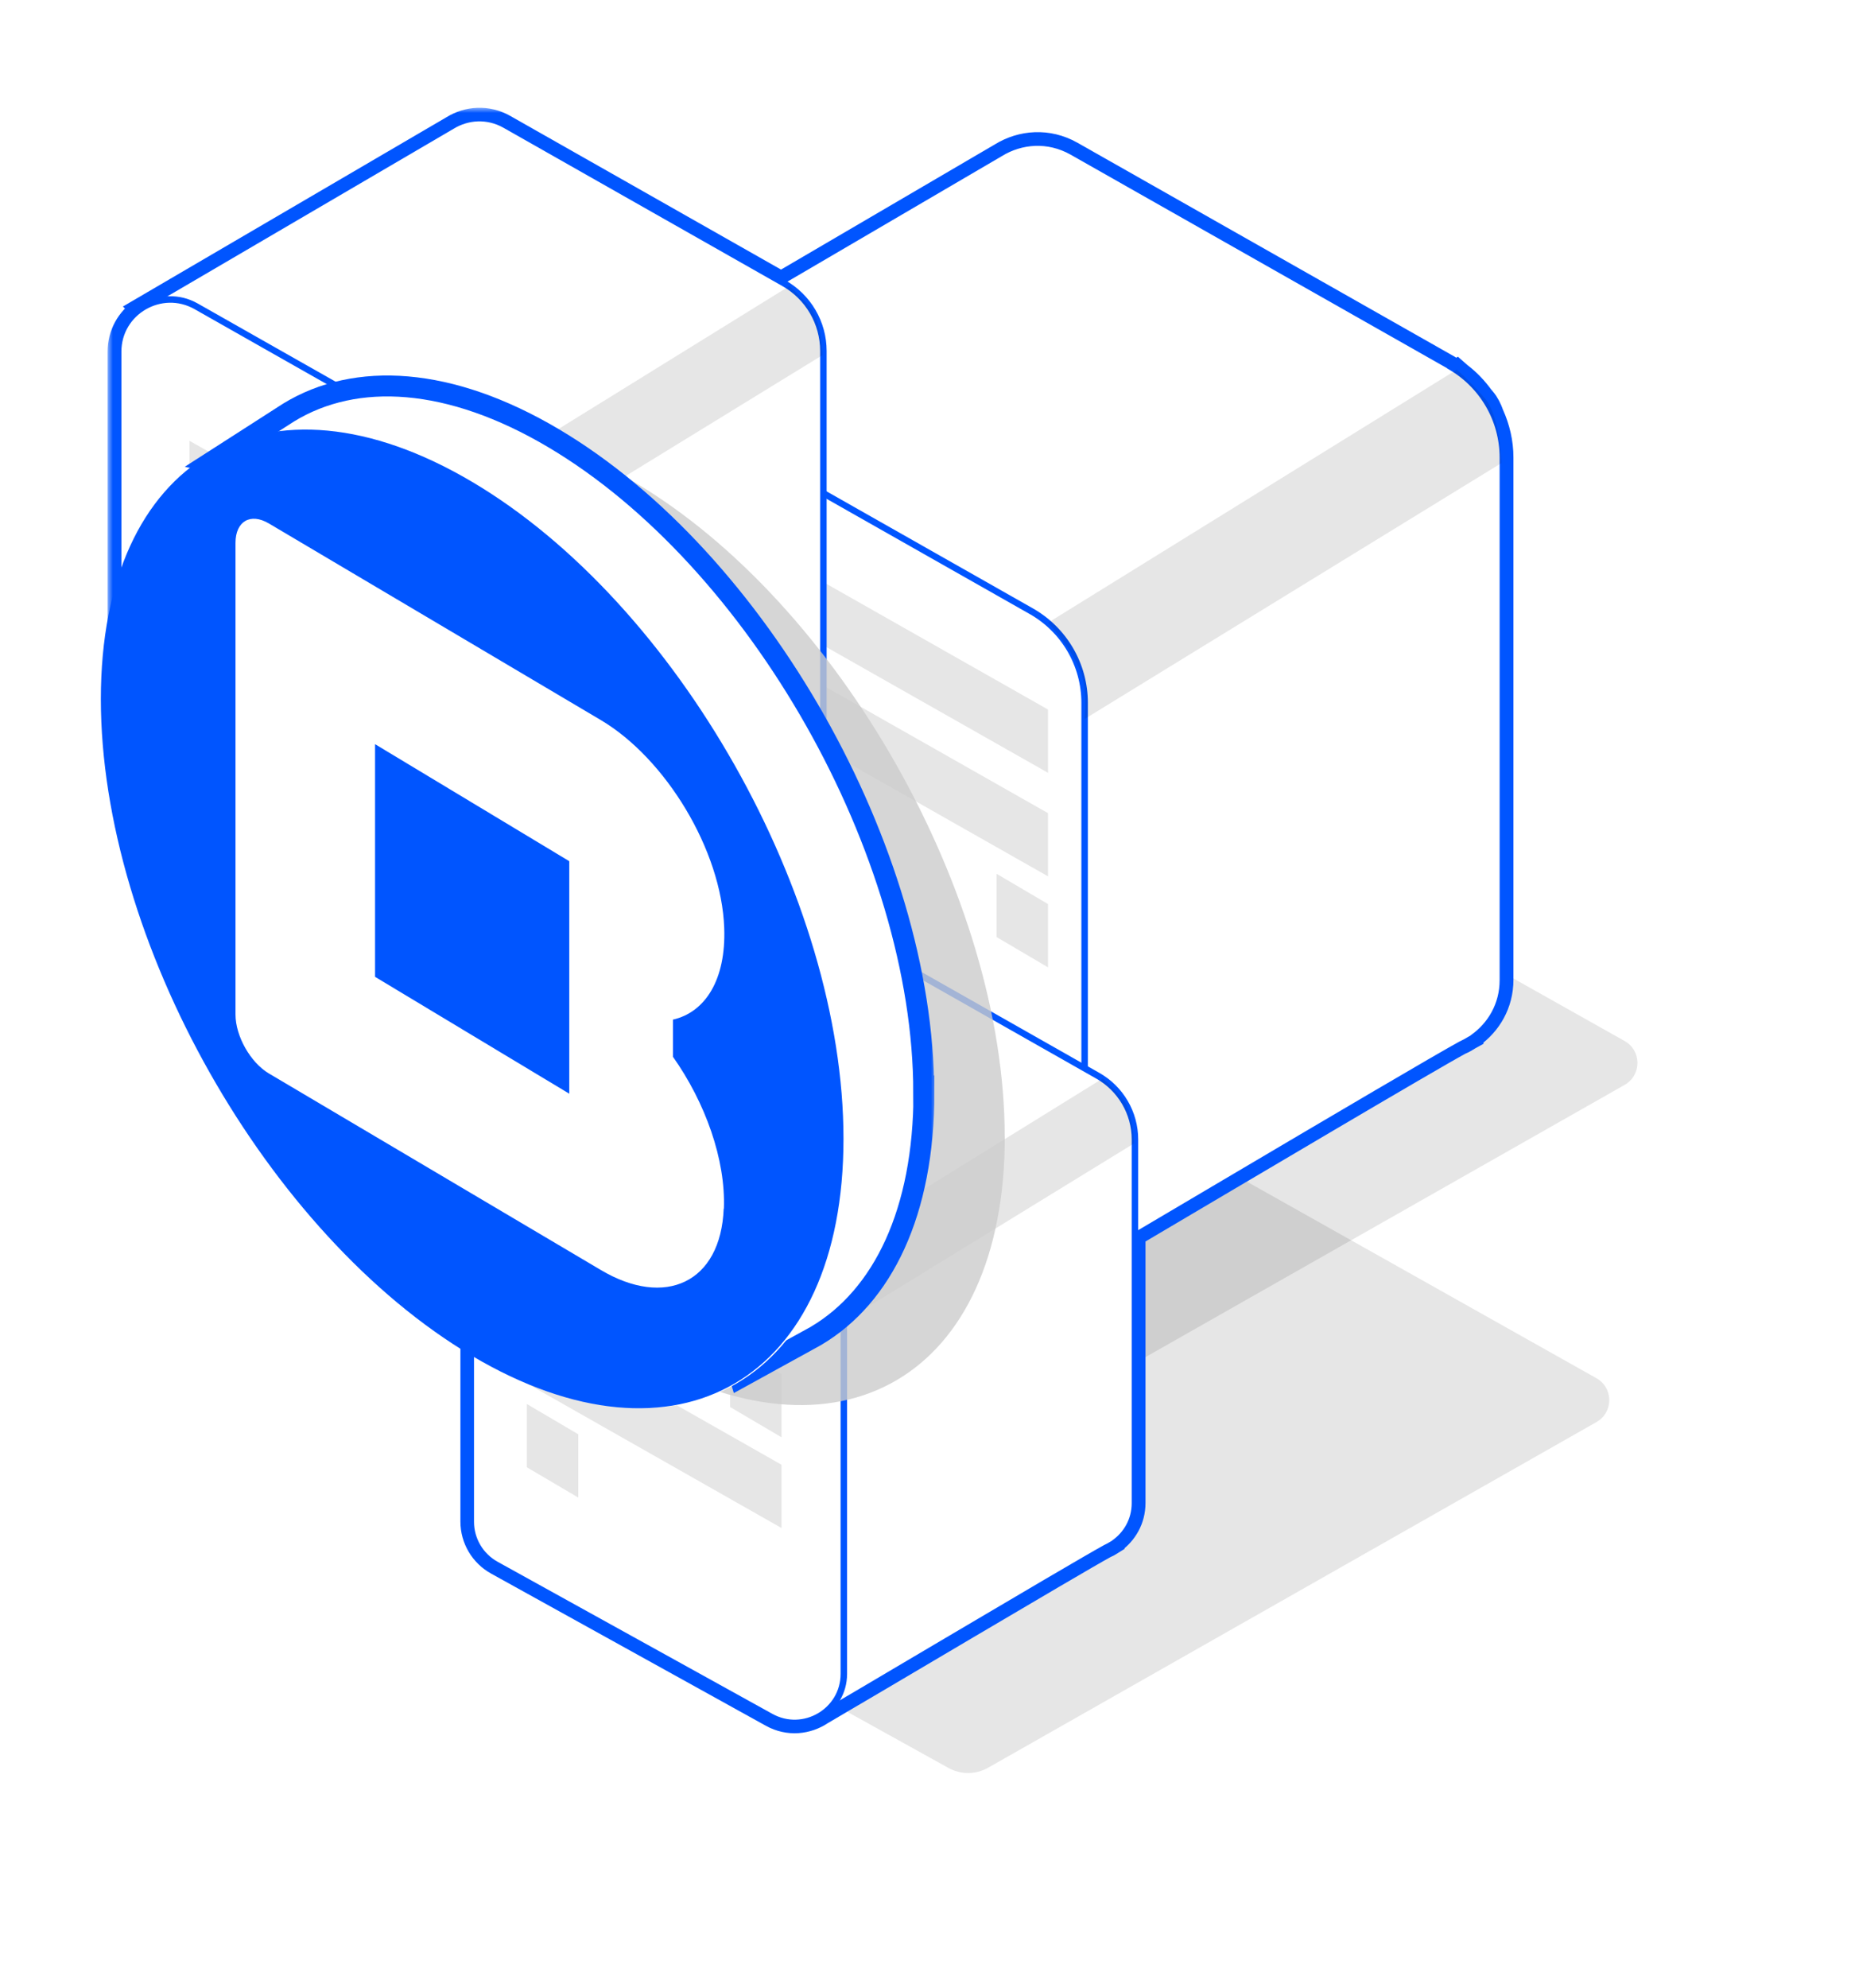 <svg width="177" height="190" viewBox="0 0 177 190" fill="none" xmlns="http://www.w3.org/2000/svg">
<g filter="url(#filter0_f_1928_1930)">
<path d="M94.502 168.967C93.323 169.637 91.875 169.648 90.691 168.99L51.793 147.422C50.128 146.473 50.122 144.09 51.787 143.134L109.459 110.118C110.913 109.285 112.696 109.279 114.156 110.095L152.655 131.739C154.291 132.659 154.297 134.995 152.667 135.927L94.496 168.967H94.502Z" fill="black" fill-opacity="0.1"/>
</g>
<g filter="url(#filter1_f_1928_1930)">
<path d="M97.197 136.734C96.019 137.404 94.57 137.416 93.386 136.758L54.488 115.19C52.823 114.24 52.817 111.857 54.482 110.902L112.155 77.886C113.609 77.053 115.391 77.047 116.851 77.862L155.35 99.506C156.986 100.427 156.992 102.763 155.362 103.695L97.191 136.734H97.197Z" fill="black" fill-opacity="0.1"/>
</g>
<g filter="url(#filter2_d_1928_1930)">
<mask id="path-3-outside-1_1928_1930" maskUnits="userSpaceOnUse" x="10.289" y="10.301" width="135" height="156" fill="black">
<rect fill="white" x="10.289" y="10.301" width="135" height="156"/>
<path d="M13.43 29.537L13.391 29.499L43.233 12.048C44.688 11.154 46.598 10.991 48.304 11.952L74.694 26.922L95.675 14.644C97.651 13.433 100.226 13.211 102.53 14.509L138.581 34.95C138.812 35.085 139.025 35.239 139.237 35.383L139.314 35.335C139.314 35.335 139.458 35.46 139.69 35.672C140.519 36.297 141.233 37.056 141.83 37.883C141.898 37.95 141.956 38.018 142.014 38.095C142.341 38.479 142.602 38.998 142.804 39.566C143.383 40.854 143.72 42.258 143.72 43.719V93.658C143.72 96.014 142.544 97.966 140.857 99.158V99.187C140.857 99.187 140.77 99.235 140.606 99.322C140.307 99.514 140.008 99.687 139.68 99.822C136.566 101.514 119.268 111.763 108.537 118.099V143.665C108.537 145.309 107.717 146.665 106.541 147.492V147.511C106.541 147.511 106.483 147.549 106.368 147.607C106.165 147.742 105.953 147.857 105.722 147.953C102.839 149.53 82.417 161.664 78.638 163.856C77.249 164.789 75.388 165.01 73.72 164.087L47.446 149.54C45.952 148.713 45.026 147.145 45.026 145.444V108.965C45.026 107.321 45.846 105.956 47.032 105.129L46.993 105.09L54.311 100.812C53.154 99.581 52.469 97.947 52.469 96.206V88.659C49.953 90.139 47.967 91.312 46.993 91.88C45.518 92.87 43.541 93.101 41.767 92.12L13.863 76.698C12.282 75.823 11.289 74.15 11.289 72.342V33.614C11.289 31.864 12.166 30.422 13.42 29.547L13.43 29.537Z"/>
</mask>
<path d="M13.43 29.537L13.391 29.499L43.233 12.048C44.688 11.154 46.598 10.991 48.304 11.952L74.694 26.922L95.675 14.644C97.651 13.433 100.226 13.211 102.53 14.509L138.581 34.95C138.812 35.085 139.025 35.239 139.237 35.383L139.314 35.335C139.314 35.335 139.458 35.46 139.69 35.672C140.519 36.297 141.233 37.056 141.83 37.883C141.898 37.95 141.956 38.018 142.014 38.095C142.341 38.479 142.602 38.998 142.804 39.566C143.383 40.854 143.72 42.258 143.72 43.719V93.658C143.72 96.014 142.544 97.966 140.857 99.158V99.187C140.857 99.187 140.77 99.235 140.606 99.322C140.307 99.514 140.008 99.687 139.68 99.822C136.566 101.514 119.268 111.763 108.537 118.099V143.665C108.537 145.309 107.717 146.665 106.541 147.492V147.511C106.541 147.511 106.483 147.549 106.368 147.607C106.165 147.742 105.953 147.857 105.722 147.953C102.839 149.53 82.417 161.664 78.638 163.856C77.249 164.789 75.388 165.01 73.72 164.087L47.446 149.54C45.952 148.713 45.026 147.145 45.026 145.444V108.965C45.026 107.321 45.846 105.956 47.032 105.129L46.993 105.09L54.311 100.812C53.154 99.581 52.469 97.947 52.469 96.206V88.659C49.953 90.139 47.967 91.312 46.993 91.88C45.518 92.87 43.541 93.101 41.767 92.12L13.863 76.698C12.282 75.823 11.289 74.15 11.289 72.342V33.614C11.289 31.864 12.166 30.422 13.42 29.547L13.43 29.537Z" fill="#0055FF"/>
<path d="M13.43 29.537L13.391 29.499L43.233 12.048C44.688 11.154 46.598 10.991 48.304 11.952L74.694 26.922L95.675 14.644C97.651 13.433 100.226 13.211 102.53 14.509L138.581 34.95C138.812 35.085 139.025 35.239 139.237 35.383L139.314 35.335C139.314 35.335 139.458 35.46 139.69 35.672C140.519 36.297 141.233 37.056 141.83 37.883C141.898 37.95 141.956 38.018 142.014 38.095C142.341 38.479 142.602 38.998 142.804 39.566C143.383 40.854 143.72 42.258 143.72 43.719V93.658C143.72 96.014 142.544 97.966 140.857 99.158V99.187C140.857 99.187 140.77 99.235 140.606 99.322C140.307 99.514 140.008 99.687 139.68 99.822C136.566 101.514 119.268 111.763 108.537 118.099V143.665C108.537 145.309 107.717 146.665 106.541 147.492V147.511C106.541 147.511 106.483 147.549 106.368 147.607C106.165 147.742 105.953 147.857 105.722 147.953C102.839 149.53 82.417 161.664 78.638 163.856C77.249 164.789 75.388 165.01 73.72 164.087L47.446 149.54C45.952 148.713 45.026 147.145 45.026 145.444V108.965C45.026 107.321 45.846 105.956 47.032 105.129L46.993 105.09L54.311 100.812C53.154 99.581 52.469 97.947 52.469 96.206V88.659C49.953 90.139 47.967 91.312 46.993 91.88C45.518 92.87 43.541 93.101 41.767 92.12L13.863 76.698C12.282 75.823 11.289 74.15 11.289 72.342V33.614C11.289 31.864 12.166 30.422 13.42 29.547L13.43 29.537Z" stroke="#0055FF" stroke-width="2" mask="url(#path-3-outside-1_1928_1930)"/>
</g>
<path d="M138.572 34.95L102.521 14.509C100.216 13.211 97.642 13.432 95.665 14.644L55.295 38.267L65.843 49.411L67.935 48.709V104.167C67.935 106.619 69.266 108.869 71.416 110.061L94.981 109.292L99.889 123.195C100.062 123.195 135.11 102.34 139.671 99.85C139.989 99.706 140.298 99.533 140.597 99.35C140.76 99.264 140.847 99.216 140.847 99.216V99.187C142.535 97.995 143.711 96.052 143.711 93.687V43.748C143.711 40.114 141.754 36.758 138.572 34.97V34.95Z" fill="white" stroke="#0055FF" stroke-width="0.62" stroke-linecap="round" stroke-linejoin="round"/>
<path d="M52.46 43.825V96.226C52.46 98.677 53.79 100.927 55.941 102.119L93.689 123.012C98.191 125.503 103.716 122.253 103.716 117.119V67.179C103.716 63.545 101.759 60.189 98.577 58.401L62.526 37.96C58.023 35.422 52.45 38.662 52.45 43.825H52.46Z" fill="white" stroke="#0055FF" stroke-width="0.62" stroke-linecap="round" stroke-linejoin="round"/>
<path d="M139.304 35.335L100.216 59.526C100.216 59.526 102.192 61.583 103.263 64.025C104.044 65.785 103.716 68.727 103.716 68.727L143.566 44.267C143.566 44.267 143.469 39.806 142.004 38.104C140.538 36.402 139.304 35.335 139.304 35.335Z" fill="black" fill-opacity="0.1"/>
<path d="M100.216 67.823L75.967 54.074V60.122L100.216 73.871V67.823Z" fill="black" fill-opacity="0.1"/>
<path d="M100.216 77.727L75.967 63.968V70.016L100.216 83.765V77.727Z" fill="black" fill-opacity="0.1"/>
<path d="M100.216 86.418L95.299 83.524V89.572L100.216 92.466V86.418Z" fill="black" fill-opacity="0.1"/>
<path d="M74.936 27.057L48.295 11.942C46.589 10.981 44.689 11.144 43.224 12.038L13.392 29.499L21.182 37.739L22.735 37.219V78.207C22.735 80.015 23.718 81.678 25.309 82.563L42.722 81.996L46.347 92.264C46.473 92.264 72.381 76.852 75.746 75.015C75.987 74.909 76.208 74.784 76.43 74.64C76.555 74.573 76.623 74.534 76.623 74.534V74.515C77.876 73.64 78.735 72.198 78.735 70.458V33.547C78.735 30.864 77.288 28.384 74.936 27.057Z" fill="white" stroke="#0055FF" stroke-width="0.62" stroke-linecap="round" stroke-linejoin="round"/>
<path d="M11.299 33.614V72.342C11.299 74.15 12.282 75.813 13.873 76.698L41.777 92.139C45.103 93.985 49.191 91.581 49.191 87.784V50.872C49.191 48.19 47.745 45.709 45.392 44.382L18.752 29.278C15.425 27.403 11.299 29.797 11.299 33.614Z" fill="white" stroke="#0055FF" stroke-width="0.62" stroke-linecap="round" stroke-linejoin="round"/>
<path d="M75.485 27.345L46.598 45.219C46.598 45.219 48.054 46.738 48.854 48.546C49.432 49.853 49.191 52.026 49.191 52.026L78.638 33.951C78.638 33.951 78.57 30.653 77.481 29.393C76.391 28.134 75.485 27.345 75.485 27.345Z" fill="black" fill-opacity="0.1"/>
<path d="M104.95 102.812L79.862 88.582C78.262 87.678 76.468 87.832 75.09 88.668L46.993 105.109L54.331 112.869L55.787 112.378V150.982C55.787 152.683 56.712 154.251 58.207 155.078L74.608 154.539L78.03 164.212C78.156 164.212 102.55 149.693 105.722 147.963C105.944 147.866 106.156 147.741 106.358 147.616C106.474 147.549 106.532 147.52 106.532 147.52V147.501C107.708 146.674 108.528 145.319 108.528 143.674V108.917C108.528 106.388 107.158 104.052 104.95 102.812Z" fill="white" stroke="#0055FF" stroke-width="0.62" stroke-linecap="round" stroke-linejoin="round"/>
<path d="M45.017 108.984V145.463C45.017 147.164 45.942 148.732 47.437 149.559L73.711 164.096C76.844 165.827 80.691 163.567 80.691 160V125.243C80.691 122.714 79.322 120.378 77.114 119.137L52.026 104.907C48.892 103.138 45.007 105.398 45.007 108.984H45.017Z" fill="white" stroke="#0055FF" stroke-width="0.62" stroke-linecap="round" stroke-linejoin="round"/>
<path d="M105.461 103.081L78.252 119.916C78.252 119.916 79.631 121.349 80.373 123.05C80.913 124.281 80.691 126.329 80.691 126.329L108.431 109.301C108.431 109.301 108.364 106.196 107.341 105.013C106.319 103.831 105.461 103.09 105.461 103.09V103.081Z" fill="black" fill-opacity="0.1"/>
<path d="M42.364 55.892L18.115 42.133V48.181L42.364 61.93V55.892Z" fill="black" fill-opacity="0.1"/>
<path d="M42.364 64.554L18.115 50.795V56.843L42.364 70.602V64.554Z" fill="black" fill-opacity="0.1"/>
<path d="M74.733 131.338L69.815 128.444V134.492L74.733 137.386V131.338Z" fill="black" fill-opacity="0.1"/>
<path d="M55.294 137.098L50.377 134.204V140.251L55.294 143.145V137.098Z" fill="black" fill-opacity="0.1"/>
<path d="M74.733 140.011L50.493 126.252V132.3L74.733 146.059V140.011Z" fill="black" fill-opacity="0.1"/>
<g filter="url(#filter3_f_1928_1930)">
<path d="M96.084 108.648C96.084 131.631 80.223 140.894 60.671 129.328C41.108 117.761 25.248 89.749 25.248 66.767C25.248 43.784 41.108 34.52 60.661 46.087C80.223 57.654 96.074 85.666 96.074 108.648H96.084Z" fill="#CBCBCB" fill-opacity="0.8"/>
</g>
<g filter="url(#filter4_d_1928_1930)">
<mask id="path-22-outside-2_1928_1930" maskUnits="userSpaceOnUse" x="16.516" y="34.894" width="73" height="99" fill="black">
<rect fill="white" x="16.516" y="34.894" width="73" height="99"/>
<path d="M88.331 104.439C88.331 81.457 72.471 53.445 52.919 41.878C43 36.005 34.034 35.502 27.611 39.424L20.246 44.151L22.249 44.584C19.244 48.919 17.516 54.994 17.516 62.558C17.516 85.54 33.376 113.552 52.928 125.119C59.233 128.85 65.145 130.399 70.272 130.037L70.772 131.687L77.794 127.824C77.863 127.784 77.941 127.744 78.01 127.704L78.059 127.674C84.413 123.902 88.351 115.865 88.351 104.429L88.331 104.439Z"/>
</mask>
<path d="M88.331 104.439C88.331 81.457 72.471 53.445 52.919 41.878C43 36.005 34.034 35.502 27.611 39.424L20.246 44.151L22.249 44.584C19.244 48.919 17.516 54.994 17.516 62.558C17.516 85.54 33.376 113.552 52.928 125.119C59.233 128.85 65.145 130.399 70.272 130.037L70.772 131.687L77.794 127.824C77.863 127.784 77.941 127.744 78.01 127.704L78.059 127.674C84.413 123.902 88.351 115.865 88.351 104.429L88.331 104.439Z" fill="white"/>
<path d="M88.331 104.439C88.331 81.457 72.471 53.445 52.919 41.878C43 36.005 34.034 35.502 27.611 39.424L20.246 44.151L22.249 44.584C19.244 48.919 17.516 54.994 17.516 62.558C17.516 85.54 33.376 113.552 52.928 125.119C59.233 128.85 65.145 130.399 70.272 130.037L70.772 131.687L77.794 127.824C77.863 127.784 77.941 127.744 78.01 127.704L78.059 127.674C84.413 123.902 88.351 115.865 88.351 104.429L88.331 104.439Z" stroke="#0055FF" stroke-width="2" mask="url(#path-22-outside-2_1928_1930)"/>
</g>
<path d="M80.79 108.955C80.79 131.938 64.929 141.202 45.377 129.635C25.814 118.068 9.954 90.056 9.954 67.074C9.954 44.091 25.814 34.828 45.367 46.394C64.929 57.961 80.78 85.973 80.78 108.955H80.79Z" fill="white"/>
<path d="M45.151 46.063C25.543 34.452 9.644 43.751 9.644 66.82C9.644 89.89 25.543 118.003 45.151 129.613C64.759 141.224 80.658 131.925 80.658 108.855C80.658 85.786 64.775 57.673 45.151 46.063ZM69.204 115.523C68.926 122.61 63.599 125.056 57.439 121.387L25.706 102.606C23.958 101.568 22.52 99.055 22.52 96.977V51.893C22.52 49.832 23.941 48.995 25.706 50.033L57.455 68.831C63.648 72.5 68.991 81.262 69.253 88.701C69.433 93.643 67.439 96.759 64.351 97.463V101.015C67.439 105.387 69.4 110.832 69.22 115.54L69.204 115.523Z" fill="#0055FF"/>
<path d="M35.864 93.373L54.437 104.544V82.32L35.864 71.133V93.373Z" fill="#0055FF"/>
<defs>
<filter id="filter0_f_1928_1930" x="30.541" y="89.488" width="143.345" height="99.988" filterUnits="userSpaceOnUse" color-interpolation-filters="sRGB">
<feFlood flood-opacity="0" result="BackgroundImageFix"/>
<feBlend mode="normal" in="SourceGraphic" in2="BackgroundImageFix" result="shape"/>
<feGaussianBlur stdDeviation="10" result="effect1_foregroundBlur_1928_1930"/>
</filter>
<filter id="filter1_f_1928_1930" x="33.236" y="57.256" width="143.345" height="99.988" filterUnits="userSpaceOnUse" color-interpolation-filters="sRGB">
<feFlood flood-opacity="0" result="BackgroundImageFix"/>
<feBlend mode="normal" in="SourceGraphic" in2="BackgroundImageFix" result="shape"/>
<feGaussianBlur stdDeviation="10" result="effect1_foregroundBlur_1928_1930"/>
</filter>
<filter id="filter2_d_1928_1930" x="0.289" y="0.301" width="154.431" height="175.377" filterUnits="userSpaceOnUse" color-interpolation-filters="sRGB">
<feFlood flood-opacity="0" result="BackgroundImageFix"/>
<feColorMatrix in="SourceAlpha" type="matrix" values="0 0 0 0 0 0 0 0 0 0 0 0 0 0 0 0 0 0 127 0" result="hardAlpha"/>
<feOffset/>
<feGaussianBlur stdDeviation="5"/>
<feComposite in2="hardAlpha" operator="out"/>
<feColorMatrix type="matrix" values="0 0 0 0 0 0 0 0 0 0.333 0 0 0 0 1 0 0 0 0.5 0"/>
<feBlend mode="normal" in2="BackgroundImageFix" result="effect1_dropShadow_1928_1930"/>
<feBlend mode="normal" in="SourceGraphic" in2="effect1_dropShadow_1928_1930" result="shape"/>
</filter>
<filter id="filter3_f_1928_1930" x="19.248" y="35.106" width="82.835" height="105.203" filterUnits="userSpaceOnUse" color-interpolation-filters="sRGB">
<feFlood flood-opacity="0" result="BackgroundImageFix"/>
<feBlend mode="normal" in="SourceGraphic" in2="BackgroundImageFix" result="shape"/>
<feGaussianBlur stdDeviation="3" result="effect1_foregroundBlur_1928_1930"/>
</filter>
<filter id="filter4_d_1928_1930" x="6.516" y="25.893" width="92.835" height="117.265" filterUnits="userSpaceOnUse" color-interpolation-filters="sRGB">
<feFlood flood-opacity="0" result="BackgroundImageFix"/>
<feColorMatrix in="SourceAlpha" type="matrix" values="0 0 0 0 0 0 0 0 0 0 0 0 0 0 0 0 0 0 127 0" result="hardAlpha"/>
<feOffset/>
<feGaussianBlur stdDeviation="5"/>
<feComposite in2="hardAlpha" operator="out"/>
<feColorMatrix type="matrix" values="0 0 0 0 0 0 0 0 0 0.333 0 0 0 0 1 0 0 0 0.5 0"/>
<feBlend mode="normal" in2="BackgroundImageFix" result="effect1_dropShadow_1928_1930"/>
<feBlend mode="normal" in="SourceGraphic" in2="effect1_dropShadow_1928_1930" result="shape"/>
</filter>
</defs>
</svg>
